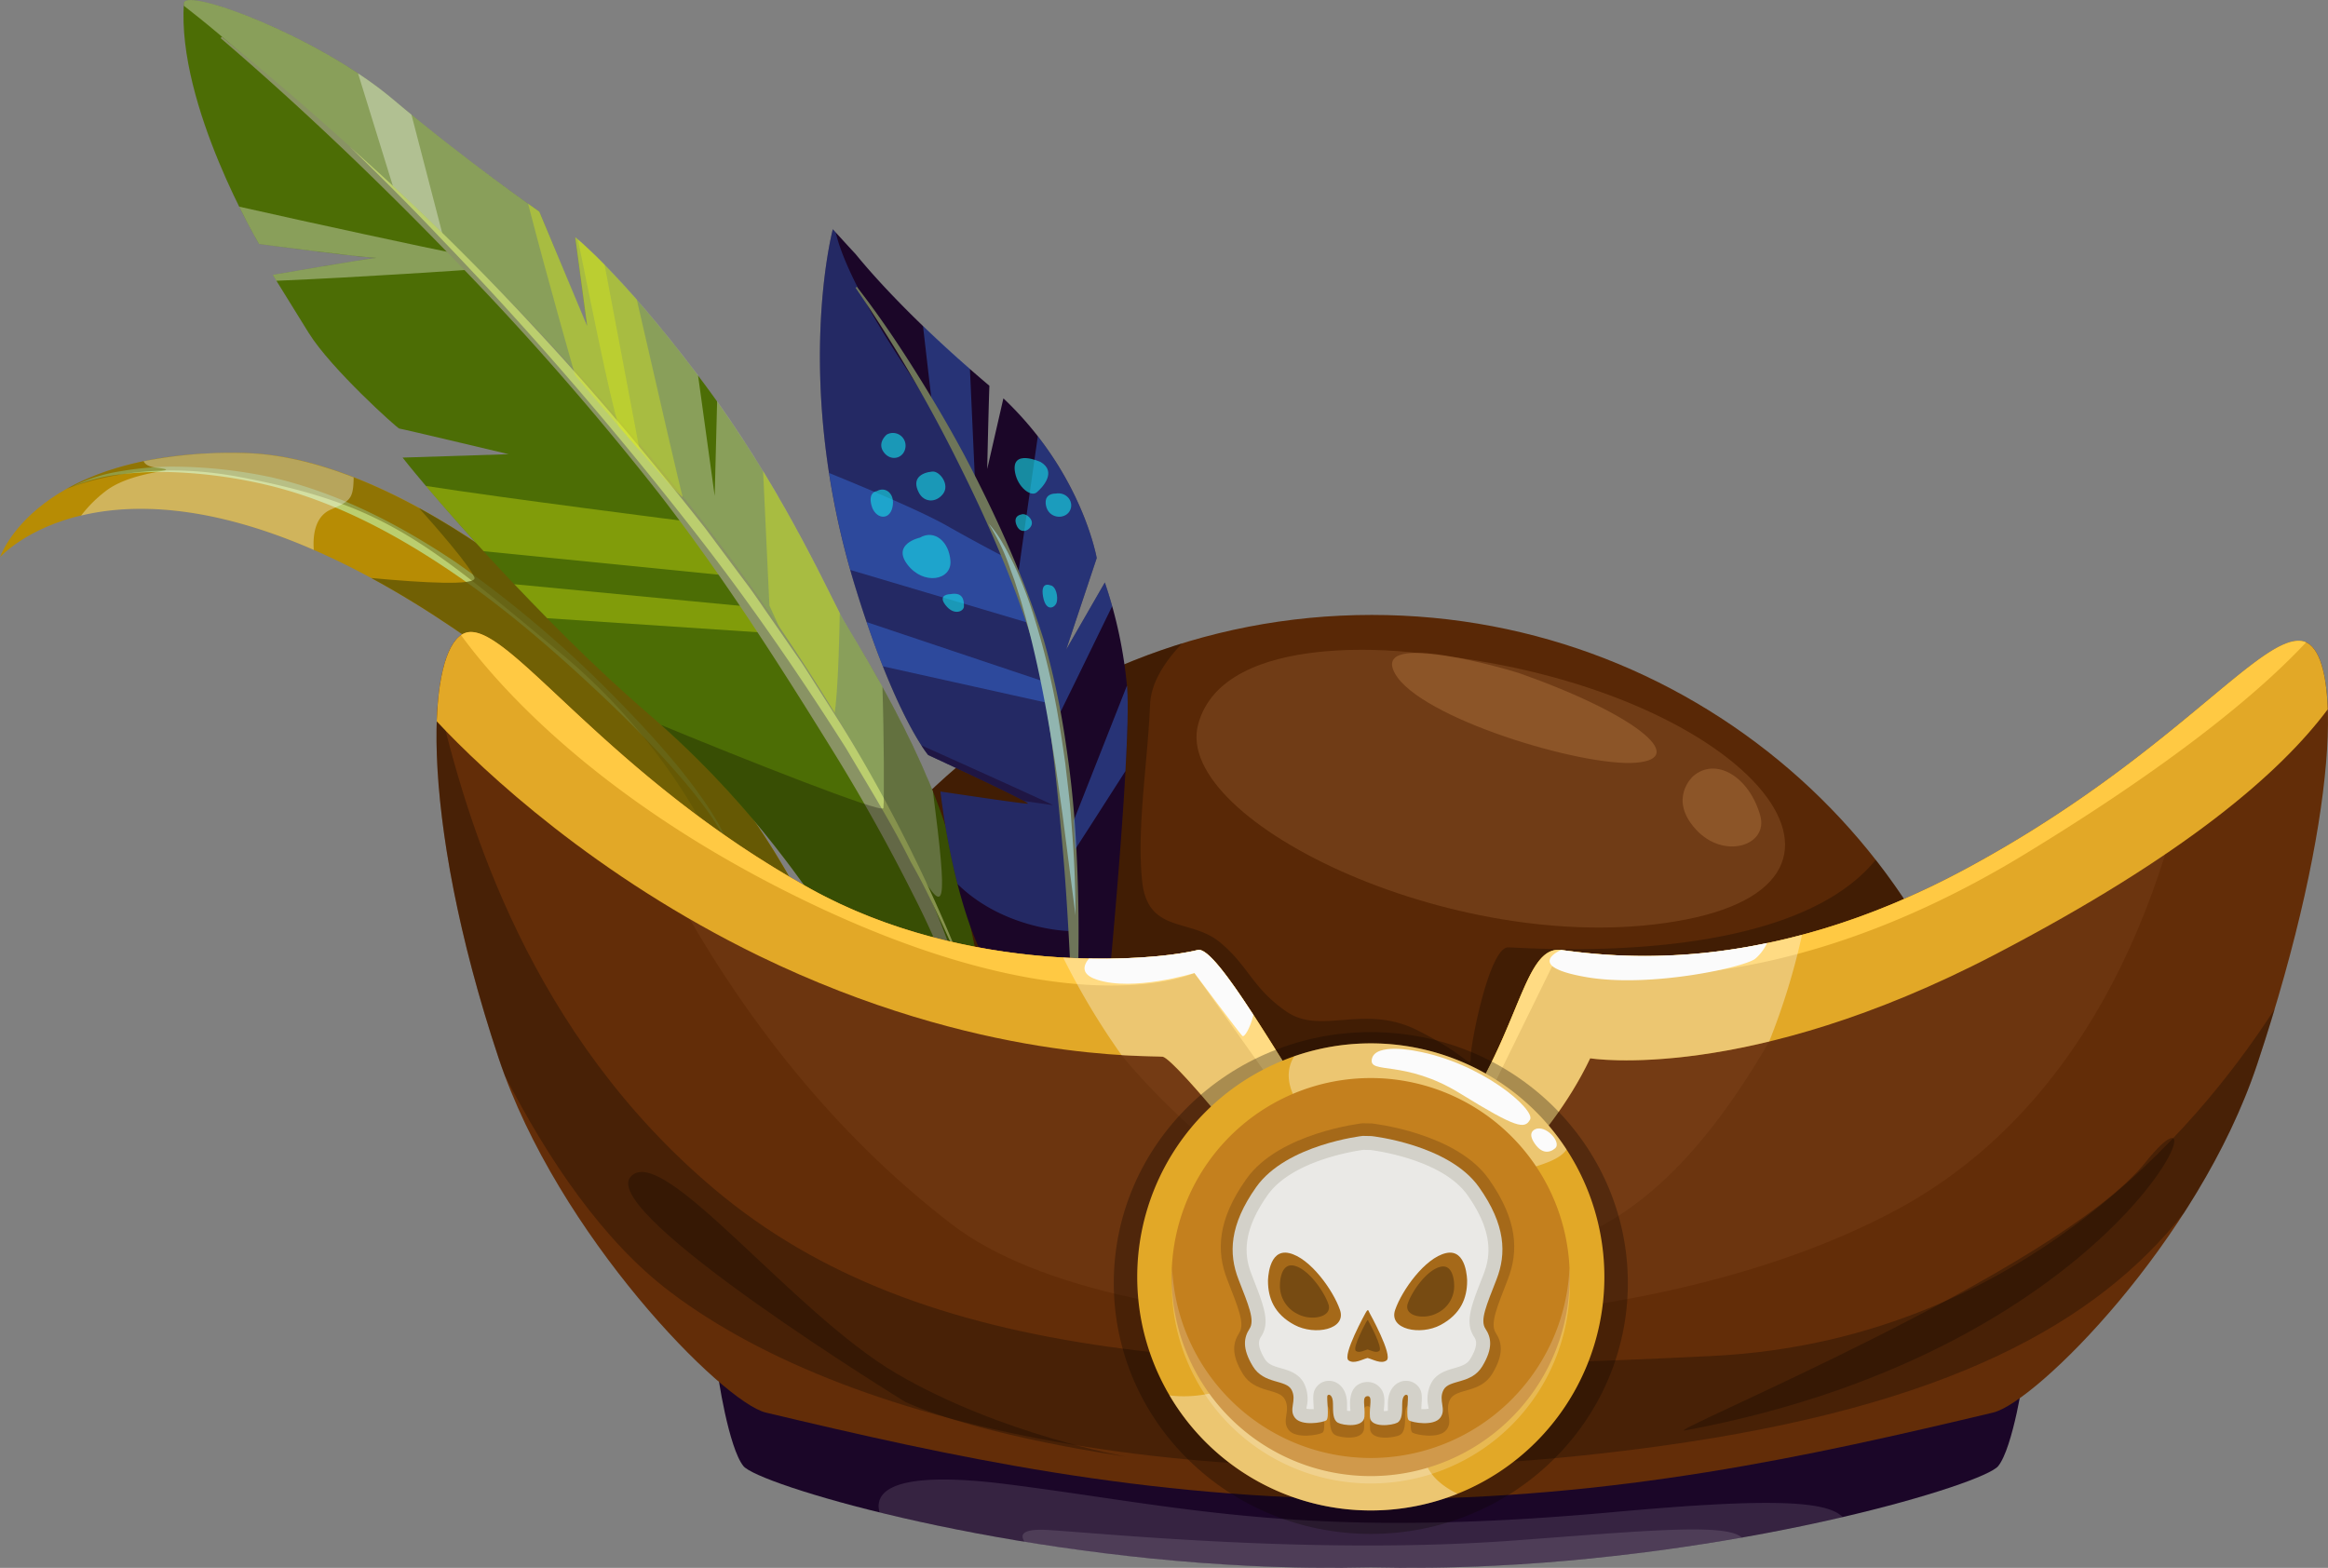 <svg xmlns="http://www.w3.org/2000/svg" viewBox="0 0 736.85 496.3"><rect x="0" y="0" width="736.85" height="496.3" fill="#808080" stroke="none"/><defs><style>.cls-1{isolation:isolate;}.cls-2{fill:#b78c04;}.cls-3{fill:#bbce6e;}.cls-4,.cls-5{fill:#565005;}.cls-4{opacity:0.4;}.cls-5{opacity:0.73;}.cls-33,.cls-6{fill:#1b0628;}.cls-12,.cls-24,.cls-32,.cls-7{fill:#fff;}.cls-7{opacity:0.12;}.cls-8{fill:#592806;}.cls-19,.cls-29,.cls-9{fill:#965e2f;}.cls-9{opacity:0.39;}.cls-10{fill:#0a0400;opacity:0.3;}.cls-11{fill:#4c6d05;}.cls-12,.cls-24,.cls-32{mix-blend-mode:overlay;}.cls-12{opacity:0.34;}.cls-13{fill:#dfef14;}.cls-13,.cls-15,.cls-16{mix-blend-mode:screen;}.cls-13,.cls-15{opacity:0.36;}.cls-14{fill:#899364;}.cls-15,.cls-16{fill:#3e84ff;}.cls-16{opacity:0.28;}.cls-17{fill:#6e7559;}.cls-18{fill:#632d08;}.cls-19{opacity:0.18;}.cls-20{fill:#e2a827;}.cls-21{fill:#ffc943;}.cls-22,.cls-27{fill:#fbfbfb;}.cls-23{fill:#c4801e;}.cls-24{opacity:0.2;}.cls-25{fill:#a56919;}.cls-26{fill:#d3d1c9;}.cls-27{opacity:0.57;}.cls-28{fill:#91b5b0;}.cls-29{opacity:0.74;}.cls-30{opacity:0.63;}.cls-31{fill:#15d9e8;}.cls-32{opacity:0.35;}.cls-33{opacity:0.53;}</style></defs><g class="cls-1"><g id="Слой_2" data-name="Слой 2"><g id="_Layer_" data-name="&lt;Layer&gt;"><path class="cls-2" d="M266.57,315.41S193.48,222.25,113.22,180.7,0,176.39,0,176.39s11.47-34.4,77.39-33S243.64,239.45,266.57,315.41Z"/><path class="cls-3" d="M23,154a50.45,50.45,0,0,1,15.23-4.84,99.77,99.77,0,0,1,16-1.45,151.6,151.6,0,0,1,32,3.44c21,4.91,40.43,15,58.16,26.91a359.11,359.11,0,0,1,48.94,41.36c7.51,7.58,14.84,15.37,21.62,23.64,3.35,4.16,6.57,8.43,9.5,12.9,1.46,2.25,2.85,4.54,4.08,6.91a39.74,39.74,0,0,1,1.64,3.66,18.55,18.55,0,0,1,.63,1.91,3.19,3.19,0,0,1,.12,1.95c.25-.61-.08-1.3-.23-1.92a19.62,19.62,0,0,0-.74-1.84,38,38,0,0,0-1.85-3.52,79.22,79.22,0,0,0-4.36-6.65c-3.11-4.31-6.49-8.4-10-12.38-7-8-14.46-15.54-22.15-22.86-15.44-14.59-31.48-28.59-49-40.43s-36.44-21.91-56.94-27a153.13,153.13,0,0,0-31.35-4.34,107.34,107.34,0,0,0-15.83.66A55,55,0,0,0,23,154Z"/><path class="cls-4" d="M249.81,295.52c3.45,1.5,7.26,3.07,11.19,4.53C230.45,227.3,138.94,144.77,77.39,143.43c-26.79-.59-44.59,4.74-56.28,11.29,12.14-4.53,30.67-8.27,54.73-3.73,45.53,8.59,58.84,20.19,102.22,56.26a191.79,191.79,0,0,1,50,64.68C236.55,280.72,243.88,288.78,249.81,295.52Z"/><path class="cls-5" d="M132.63,160.83c5.1,5.7,15.88,18,17.52,21.94,1.12,2.72-16.09,1.74-32.63.2C187.31,220.81,250.76,296,264,312.25l1.73.58C247.66,256.78,188.55,191.39,132.63,160.83Z"/><path class="cls-6" d="M433.88,425.05c-87.14-4-206.83-1.1-206.83,8.05,0,2.07,3.62,25.32,8.27,31s76,27.4,159.71,31.54c13.74.67,26.72.79,38.85.51,12.14.28,25.12.16,38.85-.51,83.74-4.14,155.07-25.85,159.72-31.54s8.27-28.94,8.27-31C640.72,424,521,421,433.88,425.05Z"/><path class="cls-7" d="M510.19,478.69c-97.44,8.86-135.53-1.77-191.34-8.86-38.73-4.91-42,3.39-40.45,8.93A637,637,0,0,0,395,495.65c13.74.67,26.72.79,38.85.51,12.14.28,25.12.16,38.85-.51a640.47,640.47,0,0,0,110.51-15.43C578,474.68,557.35,474.4,510.19,478.69Z"/><path class="cls-8" d="M528.57,390.62c43.6-7.46,78.44-13.07,106.24-16.77-10.42-100.67-96.27-179.2-200.62-179.2C327.31,194.65,239.87,277,233,381.17,300,397.76,404.66,411.85,528.57,390.62Z"/><path class="cls-9" d="M448.22,206.67s-60.81-8.17-69,22.69,84.42,75.34,154.3,61.72S549,215.75,448.22,206.67Z"/><path class="cls-10" d="M634.81,373.85a197.85,197.85,0,0,0-41.13-101.67c-28.15,34.6-110.7,27.71-116.35,27.71-5.92,0-11.84,30.44-11.84,34.67s0,0-16.91-8.46-30.44,1.69-41.43-5.92-11.84-14.38-21.14-22-22.83-2.54-24.52-19.45,1.69-36.36,2.54-55.81c.29-6.74,4.54-13.38,10.11-19.24C296.19,227.77,238.52,297.4,233,381.17c67,16.59,171.7,30.68,295.61,9.45C572.17,383.16,607,377.55,634.81,373.85Z"/><path class="cls-11" d="M58.2,1c.34-5.09,42.19,10.28,66,30.3S170.7,67,170.7,67l15.14,36.24-3.78-28.13s15.14,11.91,40.56,46,40,67.62,44.36,75.19,27.58,43.81,35.15,75.18,7.57,36.23,8.66,37.86-41.65-11.36-48.14-18.4-22.18-34.61-57.34-64.9S135,154.59,127.43,144.85L161,143.77s-34.08-8.11-34.62-8.11-21.64-18.93-28.67-30.28S86.33,87,86.33,87s34.61-6,33.53-5.42S82,77.24,82,77.24,56,33.43,58.2,1Z"/><path class="cls-12" d="M295.31,250.59c-10-25-24.95-48.43-28.33-54.35-4.08-7.14-17.28-37.3-40-69.25l-.77,30-5.27-38.21c-24.38-32.32-38.85-43.7-38.85-43.7l3.78,28.13L170.7,67S148,51.28,124.19,31.28,58.54-4.11,58.2,1c0,.28,0,.56,0,.83,11.26,8.65,41.12,33.52,106.27,98.32,88.65,88.18,118.2,162.05,126.78,176.35C299.05,289.53,300.06,287.73,295.31,250.59Z"/><path class="cls-13" d="M238.84,192.21l-76.06-7.28c3.35,3.52,6.82,7.13,10.41,10.77L244,200.42Z"/><path class="cls-13" d="M231.8,182.35l-13.67-17.21s-59.8-7.6-83.33-11.32c4.66,5.48,10.92,12.64,18.26,20.66Z"/><path class="cls-12" d="M145.85,80.6c-10.81-2.16-46-9.73-70.14-15.18C79.29,72.68,82,77.24,82,77.24s31.65,4.2,37.08,4.37C114,82.22,86.33,87,86.33,87l1.16,1.88c27.24-1.14,61.22-3.51,61.22-3.51Z"/><path class="cls-12" d="M113.32,23.21l11.56,37.37L140.13,74.4l-9.9-38.11c-2-1.64-4-3.31-6-5A120.18,120.18,0,0,0,113.32,23.21Z"/><path class="cls-13" d="M265.81,194.07c-3.78-7.31-11.82-24.52-24.28-44.93l2,42.54s15.94,35.43,19.49,37.21C264.59,229.66,265.46,213.08,265.81,194.07Z"/><path class="cls-14" d="M70.24,11.64c26,21.1,50.91,43.64,74.86,67.13a941.07,941.07,0,0,1,67.84,74.39A654.92,654.92,0,0,1,270.37,236c8.2,14.7,16.12,29.58,22.78,45.07s12.74,31.37,14.89,48.19l-.67.07a144,144,0,0,0-8-23.62c-3.19-7.69-6.62-15.28-10.43-22.69q-11.2-22.32-24.3-43.65c-17.51-28.36-35.46-56.55-55.89-82.93a934.34,934.34,0,0,0-66-75.36c-23.25-24-47.47-47.2-72.91-69Z"/><path class="cls-3" d="M110.68,46.41a818.46,818.46,0,0,1,59,57.88c18.79,20.19,36.56,41.33,53.6,63l12.37,16.6c2.09,2.74,4.06,5.58,6,8.43l5.89,8.5,5.89,8.52c1.94,2.85,3.73,5.8,5.6,8.7,3.7,5.83,7.45,11.62,11,17.55A494.34,494.34,0,0,1,306.27,310c-5.94-12.45-11.12-25.2-18-37.17-6.12-12.32-13.42-24-20.4-35.83-14.71-23.22-30.3-45.89-47.2-67.6S186.19,126.52,167.85,106Q154.11,90.6,139.78,75.73C130.33,65.71,120.58,56,110.68,46.41Z"/><path class="cls-10" d="M279.31,217.43c.49,15,.59,36.62.3,38.36-.32,1.92-44.83-15.74-70.33-26.29,32.35,28.88,47.13,54.63,53.37,61.38,6.49,7,49.21,20,48.14,18.4s-1.09-6.49-8.66-37.86C297.64,252.8,287.62,232.47,279.31,217.43Z"/><path class="cls-6" d="M356.77,217.78a143.51,143.51,0,0,0-7.07-33.41l-12.21,21.2,9.64-28.91s-4.61-27-29.54-50.57l-5.12,22.36s.39-18.28.69-26.33l-.08-.08c-28.92-24.41-41.77-41.12-42.41-41.77s-7.07-7.7-7.07-7.7-12.85,48.19,7.07,113.09C283.31,226.84,293.8,239,293.8,239s33.41,15.41,31.48,15.41-27.62-3.85-27.62-3.85,3.21,29.56,12.2,49.48,29.56,23.13,29.56,23.13l12.21-19.27S358.06,235.13,356.77,217.78Z"/><path class="cls-15" d="M295.26,130l13.38,23.15L307,116.78c-5.66-5-10.59-9.51-14.86-13.63C293.47,115,295.26,130,295.26,130Z"/><path class="cls-16" d="M297.66,250.55a236,236,0,0,0,5.42,29.29c15.12,14.86,36.76,15.16,36.76,14.81s2.2-26.1-5.81-64.86-26.55-81.85-48.62-115.31C270,91.09,265.71,78.84,264.53,73.59l-.93-1s-12.85,48.19,7.07,113.09C283.31,226.84,293.8,239,293.8,239s33.41,15.41,31.48,15.41S297.66,250.55,297.66,250.55Z"/><path class="cls-15" d="M331.16,217.48l-.62-1.7-56.23-18.86c1.79,5.25,3.51,9.91,5.14,14l53,11.78C332.06,221,331.61,219.24,331.16,217.48Z"/><path class="cls-15" d="M319.38,177.05s-7.55-3.77-19.94-10.78c-8.16-4.6-25.86-12-37-16.54a255.44,255.44,0,0,0,6.72,30.69l59.42,17.66Z"/><path class="cls-15" d="M349.7,184.37l-12.21,21.2,9.64-28.91s-3.19-18.7-18.64-38.57c-2.75,19-6.36,44.67-6.36,44.67s8.5,25.51,11.9,45.92c0,0,9.68-19.62,18-36.81C350.74,187.25,349.7,184.37,349.7,184.37Z"/><path class="cls-17" d="M271.2,90.78c6.49,8.33,12.43,17.08,18.06,26s11,18,16,27.35c9.83,18.74,18.62,38,25.07,58.33a246.6,246.6,0,0,1,6.76,31.12c.79,5.25,1.52,10.5,2.08,15.77s1,10.55,1.32,15.83a497.78,497.78,0,0,1-.21,63.35h-.44c-1-21.09-1.82-42.11-3.76-63s-3.83-41.88-9.19-62.07c-6.12-19.9-14.69-39.29-24.09-58a457.46,457.46,0,0,0-32-54.37Z"/><path class="cls-18" d="M728.53,202.91C715,201,687,240.11,622.46,274.93s-112.85,27.72-128.33,25.79-12.73,45.7-57.51,79.15c-15-13.2-49.57-81.11-57.51-79.15-15.14,3.74-73.07,8-122.53-19.35-64.12-35.51-94.81-83.19-108.35-81.26S132,257.56,157.84,335c18.71,56.11,71,108.91,84.55,112.14,58.26,13.87,119.36,27.42,194.23,27.42s136-13.55,194.23-27.42c13.55-3.23,64.87-54.13,83.57-110.24C740.23,259.47,742.07,204.84,728.53,202.91Z"/><path class="cls-19" d="M695.56,224.33c-16.84,14-40.22,32.85-73.1,50.6-64.5,34.83-112.85,27.72-128.33,25.79s-12.73,45.7-57.51,79.15c-15-13.2-49.57-81.11-57.51-79.15-15.14,3.74-73.07,8-122.53-19.35-26.34-14.59-47-31.23-63.21-45.64l-.66.05c.71,3.53,31.11,92.58,108.85,152,52.53,40.11,209.93,43.12,299-4.95C669.25,345.71,690,265.31,695.56,224.33Z"/><path class="cls-19" d="M494.13,300.72c-15.48-1.94-12.73,45.7-57.51,79.15-11.61-10.2-34.86-53-48.5-71.09L355,334s40.1,50.87,91.8,61.35,87.71-14.4,123-83.78a50.65,50.65,0,0,0,5.5-17C534.85,306.36,505.54,302.14,494.13,300.72Z"/><path class="cls-10" d="M542.1,429.22c-153.5,7.67-250.52,2.19-315.76-52.62-58.4-49.08-78.57-115.71-87.66-155.1-2.21,23.29,2.63,63.87,19.16,113.48.62,1.85,1.28,3.71,2,5.56,13.6,26.45,31,52.32,52.28,68.4,58.65,44.4,174.87,68,313.56,48.78,91.1-12.6,138-38.91,165.62-73.82,9.34-14.51,17.66-30.54,23.15-47,2-6,3.85-11.85,5.56-17.56C701.07,348.66,645.21,424.06,542.1,429.22Z"/><path class="cls-20" d="M736.77,224.53c-.43-13.21-3.31-20.92-8.24-21.62C715,201,687,240.11,622.46,274.93s-112.85,27.72-128.33,25.79C481.22,299.1,481,332,455.25,362.36l8.52,20.75S489.5,364.05,503.32,335c0,0,49.57,8.1,128.19-32.88C691.72,270.71,721.73,244.65,736.77,224.53Z"/><path class="cls-21" d="M622.46,274.93c-64.5,34.83-112.85,27.72-128.33,25.79-11-1.37-12.81,22.17-28.9,47.92l3.39,3.39,22.65-46.14s61.09,18.37,149.53-35.46c50.73-30.89,76.42-53.45,89.11-67.1a4.79,4.79,0,0,0-1.38-.42C715,201,687,240.11,622.46,274.93Z"/><path class="cls-12" d="M570.38,295.9c-37.91,10.12-65.31,6.19-76.25,4.82C481.22,299.1,481,332,455.25,362.36l8.52,20.75S489.5,364.05,503.32,335c0,0,20.75,3.37,56.66-5.32A216.13,216.13,0,0,0,570.38,295.9Z"/><path class="cls-22" d="M502.09,309.3c20.15,3.49,50-3.1,53.47-5.81a14.78,14.78,0,0,0,3.76-5,185.77,185.77,0,0,1-65.19,2.21S481.94,305.82,502.09,309.3Z"/><path class="cls-20" d="M438.14,378.69c-.51.39-1,.79-1.52,1.18-15-13.2-49.57-81.11-57.51-79.15-15.14,3.74-73.07,8-122.53-19.35-64.12-35.51-94.81-83.19-108.35-81.26-5.66.81-9.4,11-10,28.22,15,16.11,50.56,49.21,102,74.24C309.86,336.41,364.18,334,368,334.5s38.6,42.89,42.41,52.9,21,19.53,25.73,10C438.69,392.28,439.19,387.84,438.14,378.69Z"/><path class="cls-21" d="M418.48,364.91a30.34,30.34,0,0,0,9.19,4.33c-16.88-23.32-41.94-70.15-48.56-68.52-15.14,3.74-73.07,8-122.53-19.35-64.12-35.51-94.81-83.19-108.35-81.26a5.33,5.33,0,0,0-2.3.94c10.92,15,42.56,51.89,108.4,83.85,85,41.24,123.73,23.09,123.73,23.09Z"/><path class="cls-12" d="M411.83,383.5c12.49,5.61,21.16,6.45,26.81,3.77a61.22,61.22,0,0,0-.5-8.58c-.51.39-1,.79-1.52,1.18-15-13.2-49.57-81.11-57.51-79.15-6.91,1.7-22.74,3.52-42.59,2.4A228.44,228.44,0,0,0,355,334c7.45.45,12,.39,13,.51,3.26.4,29.08,31.37,38.93,46.65C408.53,382,410.16,382.76,411.83,383.5Z"/><path class="cls-10" d="M515.24,406.13c0,43.86-36.43,79.42-81.36,79.42S352.53,450,352.53,406.13s36.43-79.42,81.35-79.42S515.24,362.27,515.24,406.13Z"/><path class="cls-20" d="M507.81,404.2a73.93,73.93,0,1,1-73.93-73.93A73.93,73.93,0,0,1,507.81,404.2Z"/><path class="cls-12" d="M495.83,363.87a73.89,73.89,0,0,0-86.18-29.51c-2.34,3.75-2.7,8.64,1.16,15,12.14,19.93,17.34,50.28-.43,73.68-14.33,18.88-32.88,19.71-40.21,18.65a73.91,73.91,0,0,0,91.17,31.15c-6-2.93-11.44-7.73-10.65-15.12,1.3-12.14,15.17-82.79,30.78-87.12C489.22,368.44,493.86,366.82,495.83,363.87Z"/><path class="cls-23" d="M496.84,404.2a63,63,0,1,1-63-62.95A63,63,0,0,1,496.84,404.2Z"/><path class="cls-24" d="M433.88,461.52A63,63,0,0,1,371,401.38c0,.93-.07,1.87-.07,2.82a63,63,0,1,0,125.91,0c0-.95,0-1.89-.07-2.82A63,63,0,0,1,433.88,461.52Z"/><path class="cls-25" d="M471.19,373.18c-10.4-14.68-37-17.56-37-17.56l-3-.05s-26.29,2.93-36.68,17.61c-9.23,13-9.53,22.91-6.1,31.77s5.72,14,3.81,17-2.67,6.65,1.15,12.93,11.43,4.43,13.33,8.12-1.14,6.65,1.15,9.61,9.5,1.65,10.74.89,0-8,.47-8.59,1.87-.15,1.87,2.86,0,5.58,1.71,6.49,8.81,1.85,9.12-2.07-1-6.9,1.08-7.08c1.84,0,.51,3.42.81,7.23s7.67,2.82,9.38,1.92,1.72-3.47,1.72-6.49,1.4-3.47,1.86-2.86-.78,7.84.47,8.59,8.46,2.06,10.75-.89-.76-5.91,1.14-9.61,9.53-1.84,13.34-8.12,3.05-10,1.14-12.93.38-8.12,3.81-17S480.41,386.22,471.19,373.18Z"/><path class="cls-26" d="M468.11,375.76c-9.56-13.51-34-16.14-34-16.14l-2.77-.06s-24.17,2.69-33.73,16.2c-8.49,12-8.77,21.07-5.61,29.22s5.26,12.91,3.5,15.63-2.45,6.11,1.05,11.89,10.52,4.08,12.27,7.47-1.05,6.12,1.05,8.83,8.74,1.52,9.89.83,0-7.35.43-7.91,1.72-.14,1.72,2.64,0,5.13,1.57,6,8.1,1.7,8.39-1.91-.95-6.34,1-6.51c1.69,0,.47,3.16.74,6.66s7.06,2.6,8.63,1.76,1.58-3.19,1.58-6,1.29-3.19,1.71-2.64-.71,7.22.44,7.91,7.78,1.9,9.88-.83-.7-5.43,1.05-8.83,8.77-1.69,12.27-7.47,2.81-9.17,1-11.89.35-7.48,3.51-15.63S476.6,387.75,468.11,375.76Z"/><path class="cls-27" d="M438,446.68c0-.44.06-.89.09-1.32.16-2,.34-4.34-1.37-6.21a5.17,5.17,0,0,0-3.84-1.68h-.41c-2.58.23-5.55,1.78-5.11,8,0,.38.06.77.08,1.17a7.1,7.1,0,0,1-1.08-.08c0-.67,0-1.53,0-2.18,0-5-3-7.29-5.72-7.29a4.94,4.94,0,0,0-3.94,1.93c-1.19,1.54-1.09,3.09-.94,5.65,0,.37.05.87.07,1.37-.3,0-.63,0-1,0a5.83,5.83,0,0,1-1.32-.12c0-.23.07-.51.1-.74a11.1,11.1,0,0,0-.85-7.26c-1.65-3.19-4.79-4.1-7.32-4.82s-4.08-1.25-5.1-2.92c-2.79-4.59-1.78-6.15-1.12-7.18,2.84-4.4.77-9.7-2.35-17.71l-.74-1.93c-2.09-5.37-3.38-13.08,5.09-25.06,7.79-11,27.82-14,30.35-14.32l2.22.05c2.11.26,22.8,3.13,30.69,14.27,8.47,12,7.17,19.69,5.09,25.06l-.75,1.93c-3.12,8-5.18,13.31-2.35,17.71.67,1,1.68,2.59-1.11,7.18-1,1.67-2.61,2.19-5.11,2.92s-5.67,1.63-7.31,4.82a11.11,11.11,0,0,0-.86,7.26c0,.23.08.51.11.74a5.9,5.9,0,0,1-1.32.12c-.34,0-.67,0-1,0,0-.5.05-1,.07-1.37.16-2.56.25-4.11-.93-5.65a5,5,0,0,0-4-1.93c-2.75,0-5.72,2.28-5.72,7.29,0,.66,0,1.54,0,2.21A10,10,0,0,1,438,446.68Z"/><path class="cls-25" d="M433.48,415.59c-.4-.71-.36-1.55-1.25,0,0,0-7.52,13.55-5.37,15.05,1.73,1.21,4.28-.34,6-.78,1.72.44,4.27,2,6,.78C441,429.14,433.48,415.59,433.48,415.59Z"/><path class="cls-10" d="M433.24,418.42c-.24-.44-.22-.95-.76,0,0,0-4.62,8.3-3.3,9.23,1.06.74,2.62-.22,3.68-.48,1.05.26,2.62,1.22,3.67.48C437.86,426.72,433.24,418.42,433.24,418.42Z"/><path class="cls-25" d="M401.34,405.47s0-10.31,6.67-8.81,14,11.82,16.12,18-7.95,8.18-14.4,4.74S401.34,410.85,401.34,405.47Z"/><path class="cls-10" d="M405.13,406.57s0-6.93,4.48-5.92,9.39,8,10.84,12.13-5.35,5.5-9.69,3.18A9.89,9.89,0,0,1,405.13,406.57Z"/><path class="cls-25" d="M464.37,405.47s0-10.31-6.67-8.81-14,11.82-16.12,18,8,8.18,14.41,4.74S464.37,410.85,464.37,405.47Z"/><path class="cls-10" d="M460.26,406.67s0-6.65-4.29-5.68-9,7.62-10.38,11.63,5.12,5.26,9.27,3.05A9.48,9.48,0,0,0,460.26,406.67Z"/><path class="cls-28" d="M312.91,165.73a34.35,34.35,0,0,1,4.64,6.57c.7,1.15,1.33,2.34,1.94,3.54s1.25,2.39,1.79,3.62a130.59,130.59,0,0,1,5.78,15.06,247.6,247.6,0,0,1,7.67,31.27q1.35,7.94,2.46,15.89c.57,5.33,1.33,10.64,1.73,16s.85,10.67,1.09,16,.37,10.7.4,16.05L336.33,258l-2.26-15.82c-.83-5.27-1.67-10.52-2.61-15.75-1.88-10.48-4.12-20.87-6.87-31.12-.73-2.55-1.41-5.12-2.25-7.64l-1.2-3.8-1.36-3.74A66.18,66.18,0,0,0,312.91,165.73Z"/><path class="cls-29" d="M481.09,213.16c-2.67-.94-47.36-14.13-39.58,0s59.37,29.69,76.34,28.27S517.14,225.88,481.09,213.16Z"/><path class="cls-22" d="M447.81,332.63s-12.45-2.55-13.58,2.54,10.18,0,28,11,20.37,11.32,22.07,8.21S469,336.31,447.81,332.63Z"/><path class="cls-22" d="M486.57,357.24s-3.39.57-1.13,4.25,4.81,3.68,6.79,2S490,356.67,486.57,357.24Z"/><path class="cls-22" d="M379.11,300.72c-5.93,1.46-18.46,3-34.46,2.71-2,2.47-2.33,5.05,2.46,6.65C358.73,314,378.06,308,378.06,308s14,18.75,15.16,19.91c.61.62,2.52-2.48,3.5-6.66C388.74,309,382.08,300,379.11,300.72Z"/><path class="cls-13" d="M167.14,64.47c6.53,25.24,14.9,54.35,14.9,54.35s35.11,41.5,34,38.31c-.56-1.71-7.83-33.24-14.46-62.21-12.53-14.3-19.56-19.84-19.56-19.84l3.78,28.13L170.7,67S169.41,66.08,167.14,64.47Z"/><path class="cls-10" d="M286.6,443.81s-96.77-59.45-87.09-71.19,51.14,42.85,84.32,62.21,72.58,26.26,72.58,26.26S311.48,454.87,286.6,443.81Z"/><path class="cls-10" d="M533.35,452.8c-8.83,1.64,118.19-50.47,145.84-85S674.36,426.53,533.35,452.8Z"/><path class="cls-29" d="M535.88,245.72s-8,7.09.89,16.83,23.09,5.09,20.37-4.43C553.6,245.72,543,239.52,535.88,245.72Z"/><g class="cls-30"><path class="cls-31" d="M291.12,170.2s-8.93,1.94-3.88,8.54,14,5,13.59-1.16S295.78,167.49,291.12,170.2Z"/><path class="cls-31" d="M300.83,188.07s-4.27,0-1.55,3.49,5.82,1.94,5.82.39S305.1,187.29,300.83,188.07Z"/><path class="cls-31" d="M295.06,149.27c-3.37.34-6.64,2.14-4.19,6.74,1.59,3,5.32,3.28,7.6.35S297.42,149,295.06,149.27Z"/><path class="cls-31" d="M329.37,146.24s-9.58-4.4-8.07,3.41c.89,4.63,5,7.76,6.83,6.21S334.64,149.34,329.37,146.24Z"/><path class="cls-31" d="M334.08,156.24s-3.82-.22-3,3.83,5.74,4.5,7.43,1.8S337.79,155.57,334.08,156.24Z"/><path class="cls-31" d="M323.17,162.88s-2.58.34-1.46,3.26,3.83,2.14,4.72.23S324.75,162.2,323.17,162.88Z"/><path class="cls-31" d="M332.39,185.26s-3.14-1.35-2.24,3.6,3.71,3.59,4.27,1.91S334.31,185.48,332.39,185.26Z"/><path class="cls-31" d="M277.52,155.46s-2.81.22-1.69,4.49,5.62,5.07,6.63.68S280.22,153.88,277.52,155.46Z"/><path class="cls-31" d="M280.68,137.56s-3.23,2.6-.9,5.66,6.46,1.79,6.82-1.72A4,4,0,0,0,280.68,137.56Z"/></g><path class="cls-13" d="M191.36,83.81c-4.24-4.33-7.1-6.87-8.44-8,3.09,15,10.13,50.65,13,59.22,2.16,2.51,4.39,5.09,6.54,7.56Z"/><path class="cls-15" d="M356.77,217.78c0-.25,0-.49-.07-.75L339.83,259.8l.48,9.05s8.32-12.83,15.91-24.77C356.84,232.85,357.16,223,356.77,217.78Z"/><path class="cls-7" d="M479.47,487.62c-61.51,4.58-127.62-2-147.25-3.28-8.58-.57-9.54,1.36-7.9,3.71a637.13,637.13,0,0,0,70.71,7.6c13.74.67,26.72.79,38.85.51,12.14.28,25.12.16,38.85-.51a640.47,640.47,0,0,0,78.58-8.94C546.43,482.07,520.79,484.54,479.47,487.62Z"/><path class="cls-32" d="M77.39,143.43A143,143,0,0,0,45.46,146c.46,1,1.59,1.7,3.76,2,10.3,1.29-5.59.43-15,6.88a41.46,41.46,0,0,0-8.54,8.32c16.08-3.85,40.19-3.71,73.64,10.86-.34-4.46.32-10.55,5.34-12.74,6.24-2.73,7.17-3.36,7.28-10.21C99.81,146.39,88.14,143.66,77.39,143.43Z"/><path class="cls-33" d="M291.62,235.92A31.43,31.43,0,0,0,293.8,239s24.63,11.37,30.37,14.58c5.29.74,9,1.28,9.09,1.28C333.62,254.85,307,242.82,291.62,235.92Z"/></g></g></g></svg>